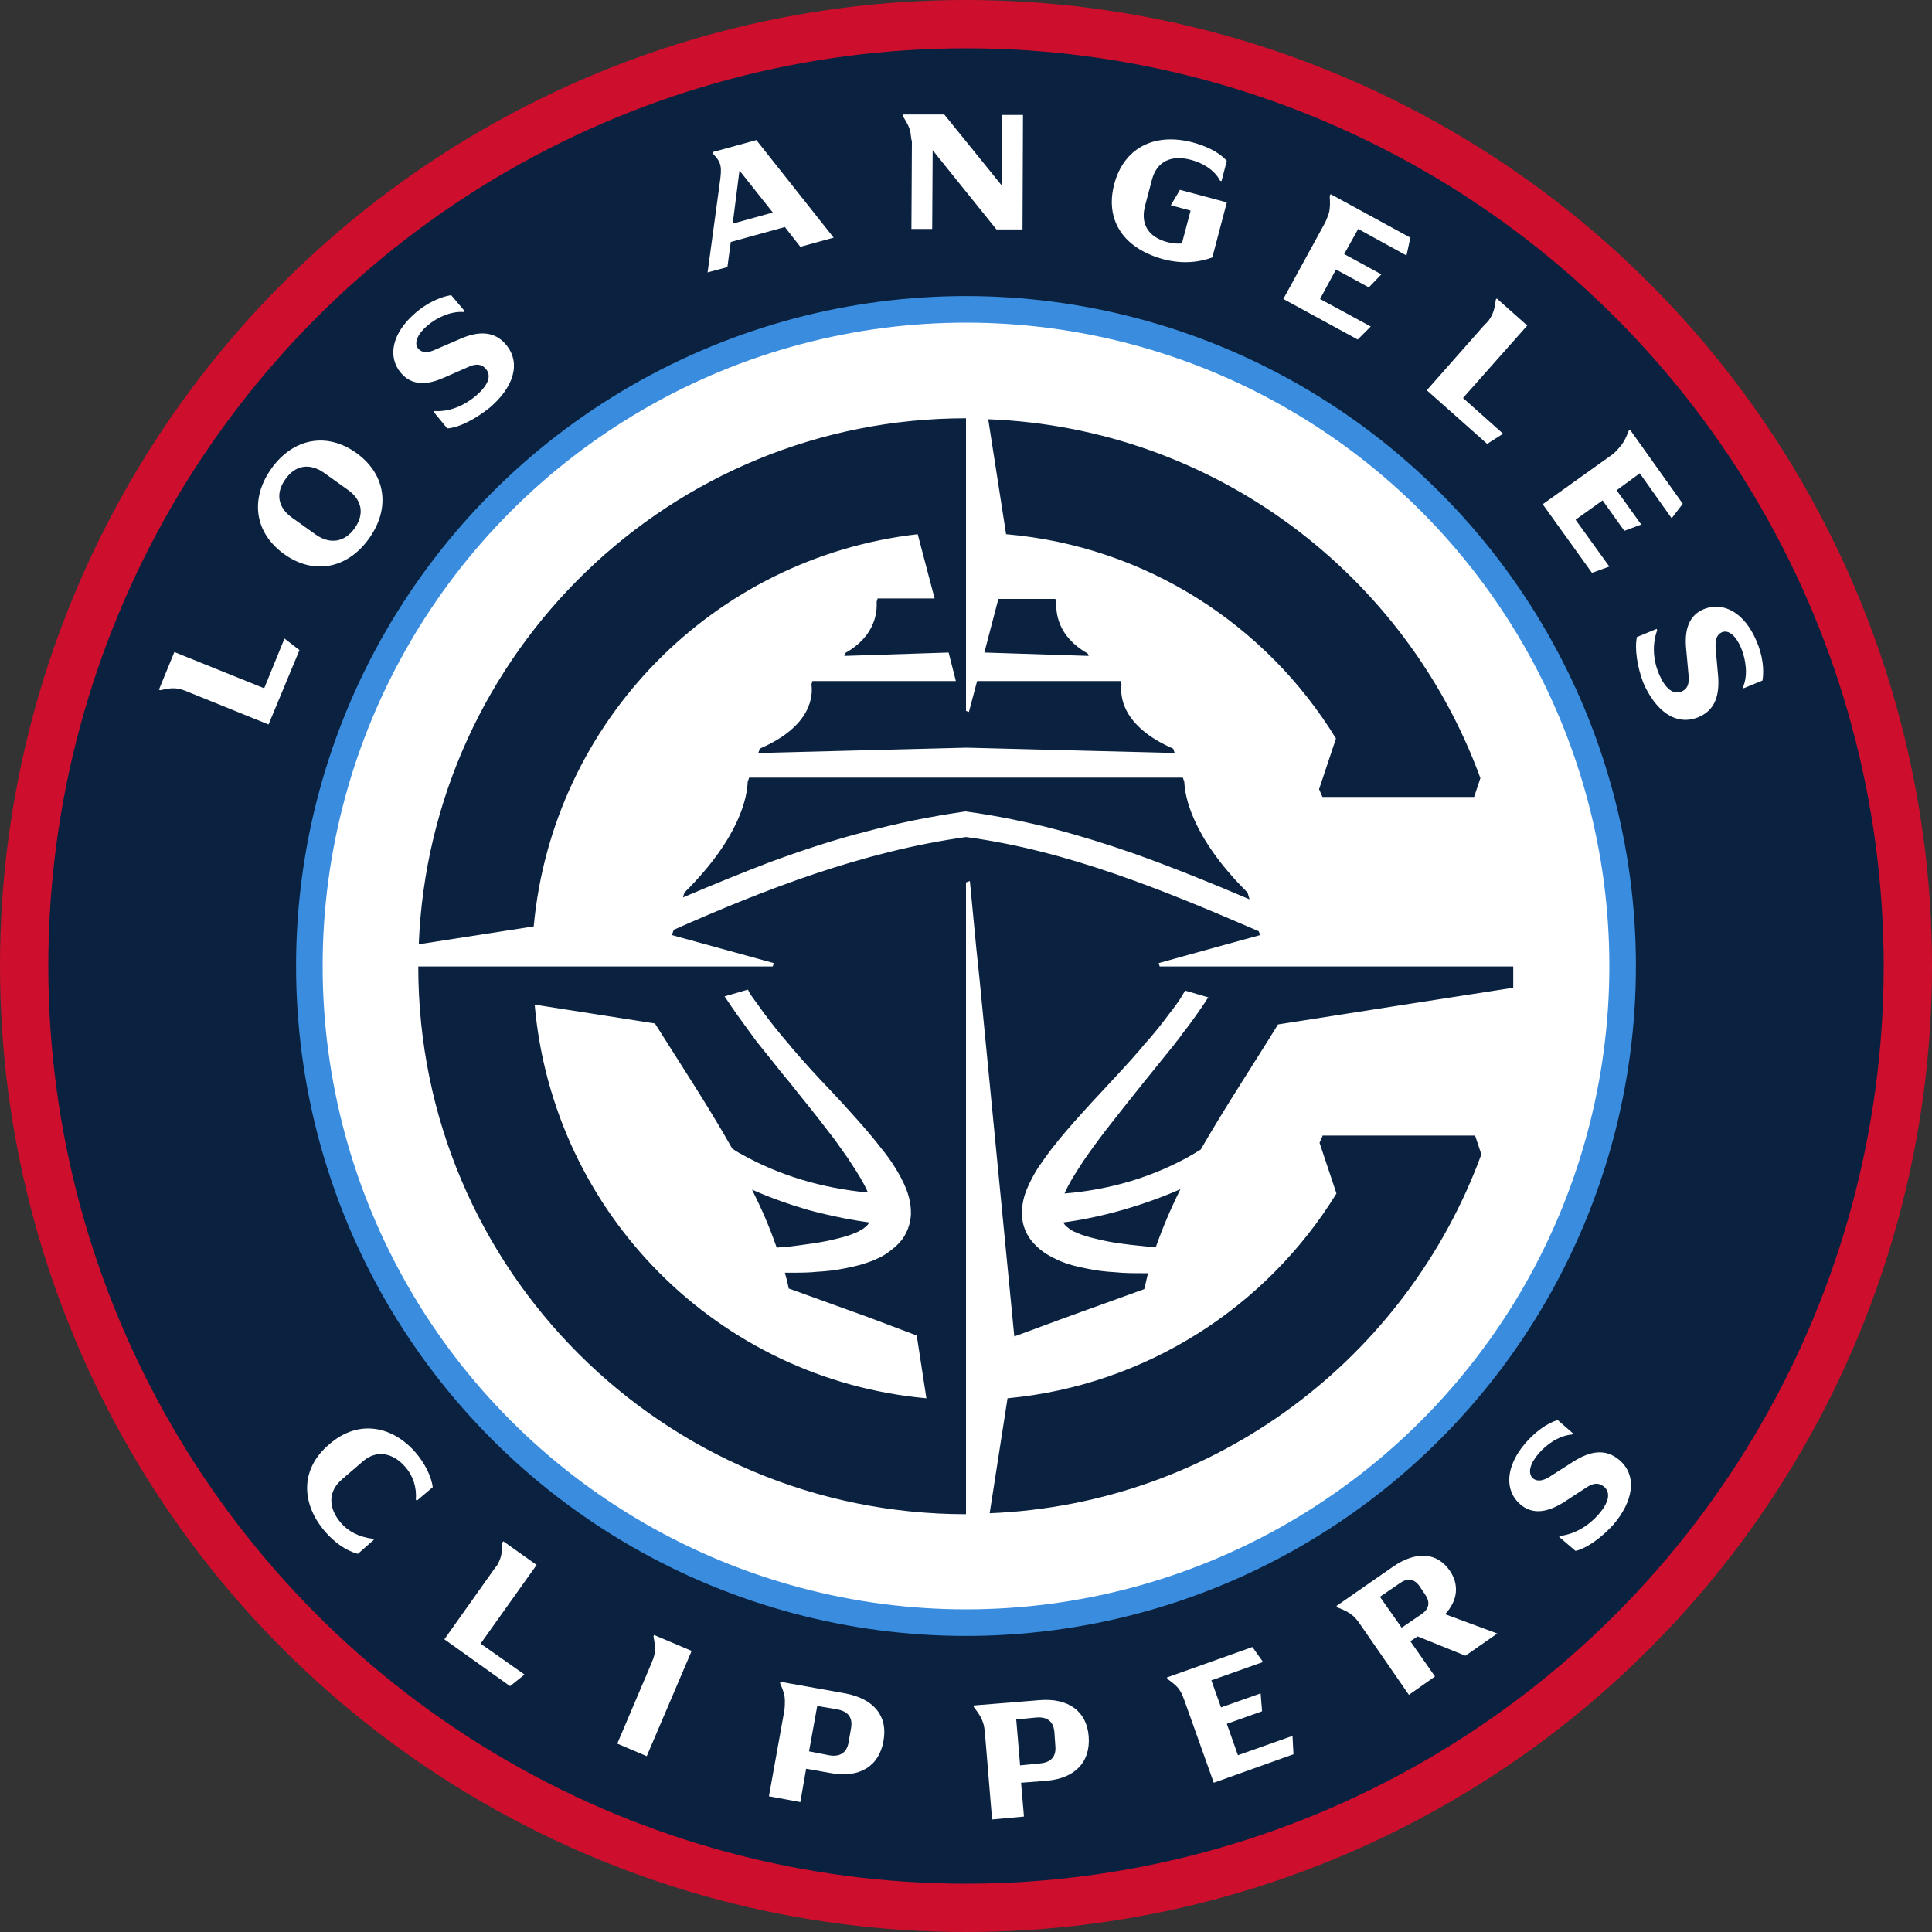 <svg xml:space="preserve" style="enable-background:new 0 0 400 400;" viewBox="0 0 400 400" width="316" height="316" id="Layer_1" version="1.1" xmlns:xlink="http://www.w3.org/1999/xlink" xmlns="http://www.w3.org/2000/svg">
<rect x="0" y="0" width="400" height="400" fill="#333333" stroke="none"/>
<style type="text/css">
	.st0{fill:#CE0E2D;}
	.st1{fill:#0A2240;}
	.st2{fill:#3A8DDE;}
	.st3{fill:#FFFFFF;}
</style>
<g>
	<g>
		<g id="XMLID_00000112615531847960329120000002242714481339554209_">
			<g>
				<g>
					<g>
						<circle r="200" cy="200" cx="200" class="st0"></circle>
					</g>
					<g>
						<circle r="190" cy="200" cx="200" class="st1"></circle>
					</g>
					<g>
						<circle r="138.7" cy="200" cx="200" class="st2"></circle>
					</g>
					<g>
						<circle r="133.2" cy="200" cx="200" class="st3"></circle>
					</g>
					<g>
						<g>
							<path d="M68.2,299c6.1-5.3,13.2-3.7,17.9,1.8c1.9,2.2,3.2,4.9,3.5,7.1l-3.3,2.8l-0.2-0.2c0.2-2.6-0.6-5-2.2-6.8         c-2.5-2.9-5.9-3.6-8.7-1.2l-4.3,3.7c-3,2.5-3,5.9-0.4,9c1.6,1.9,3.8,3,6.7,3.4l0.2,0.2l-3.3,2.9c-2.4-0.6-4.8-2.3-6.8-4.6         C62.4,311.4,62,304.2,68.2,299z" class="st3"></path>
							<path d="M103.4,323.1c0.4-0.9,0.6-2,0.6-3.7l0.2-0.3l6.9,4.9l-11.6,16.3l9.1,6.4l-3,2.4l-13.6-9.7l10.5-14.8         C102.9,324.2,103.2,323.6,103.4,323.1z" class="st3"></path>
							<path d="M135.5,342.5c0.2-1,0.1-2.1-0.2-3.7l0.1-0.3l7.8,3.3l-9.3,21.8l-6.1-2.6l7.1-16.7         C135.2,343.6,135.4,343,135.5,342.5z" class="st3"></path>
							<path d="M162.5,352.1c0-1-0.3-2.1-1-3.6l0.1-0.3l13.4,2.4c5.9,1.1,8.9,4.7,7.9,9.9c-0.9,5.2-5,7.7-10.9,6.6         l-5.1-0.9l-1.2,6.9l-6.5-1.2l3.2-17.8C162.5,353.3,162.5,352.7,162.5,352.1z M171.6,363.4c2.2,0.4,3.7-0.4,4.1-2.7l0.5-2.9         c0.4-2.3-0.7-3.5-2.9-3.9l-4.1-0.7l-1.7,9.4L171.6,363.4z" class="st3"></path>
							<path d="M203.5,356.6c-0.3-1-0.9-1.9-1.9-3.2l0-0.3l13.6-1.1c6-0.5,9.8,2.3,10.2,7.5c0.4,5.3-2.8,8.7-8.8,9.2         l-5.2,0.4l0.6,7l-6.6,0.6l-1.5-18.1C203.8,357.7,203.7,357.1,203.5,356.6z M215.3,365.1c2.2-0.2,3.4-1.3,3.2-3.6l-0.2-2.9         c-0.2-2.3-1.6-3.2-3.8-3l-4.1,0.4l0.8,9.5L215.3,365.1z" class="st3"></path>
							<path d="M244.4,350.2c-0.5-0.9-1.3-1.6-2.7-2.6l-0.1-0.3l17.7-6.3l2.2,3.1l-10.7,3.8l2,5.6l8.2-2.9l0.3,3.7         l-7.3,2.6l2.3,6.5l11.3-4l0.2,3.8l-16.5,5.9l-6.1-17.1C244.9,351.2,244.7,350.7,244.4,350.2z" class="st3"></path>
							<path d="M280.2,334.6c-0.8-0.7-1.7-1.2-3.3-1.8l-0.2-0.3l11.8-8.2c4.7-3.2,9-2.9,11.6,0.8c2.1,3,1.7,6.3-0.9,9.1         l10.8,4l-6.6,4.6l-9.9-4l-1.5,1l5.1,7.3l-5.4,3.8l-10.3-14.9C281,335.4,280.6,335,280.2,334.6z M294.3,334.2         c1.5-1,1.9-2.4,0.8-4l-1.2-1.8c-1.1-1.6-2.6-1.7-4.1-0.6l-4.1,2.8l4.5,6.4L294.3,334.2z" class="st3"></path>
							<path d="M326.2,321.1l-3.4-2.9l0.2-0.2c3.2-0.4,6-2.2,8-4.5c2-2.3,2.6-4.4,1.1-5.7c-1-0.8-2.1-0.9-3.7,0.2         l-4.6,3c-3.5,2.2-6.5,2.6-9,0.5c-3.3-2.8-3.2-7.8,1-12.7c2-2.3,4.4-4.1,6.7-4.8l3.2,2.8l-0.2,0.2c-2.6,0.2-5.2,1.9-7,4         c-1.7,2-2.3,4-1.1,5.1c0.9,0.7,2.1,0.5,3.5-0.4l4.7-3c3.7-2.4,6.9-2.8,9.7-0.4c3.8,3.3,2.8,8.6-1.3,13.4         C331.7,318.2,328.7,320.5,326.2,321.1z" class="st3"></path>
						</g>
					</g>
					<g>
						<g>
							<path d="M36.9,142.6c-1-0.2-2.1-0.1-3.7,0.3l-0.3-0.1l3.2-7.8l18.6,7.5l4.2-10.3l3.1,2.4L55.6,150l-16.8-6.8         C38.1,142.9,37.5,142.7,36.9,142.6z" class="st3"></path>
							<path d="M58.8,114.7c-6.1-4.4-7.1-11.4-2.6-17.7s11.5-7.6,17.6-3.2c6.1,4.4,7.1,11.4,2.6,17.7         S64.9,119.1,58.8,114.7z M73.4,109.4c2.1-2.9,1.6-5.9-1.4-8l-4.9-3.5c-3-2.1-6-1.6-8,1.3c-2.1,2.9-1.6,5.9,1.4,8l4.9,3.5         C68.4,112.8,71.4,112.2,73.4,109.4z" class="st3"></path>
							<path d="M92.6,88.7l-2.8-3.4l0.2-0.2c3.2,0.2,6.2-1.2,8.6-3.2c2.3-2,3.3-4,2-5.5c-0.8-1-2-1.2-3.7-0.4l-5,2.2         c-3.8,1.7-6.8,1.5-8.9-1c-2.8-3.3-1.9-8.2,3-12.4c2.3-2,5-3.3,7.4-3.7l2.8,3.3l-0.2,0.2c-2.6-0.2-5.5,1.1-7.5,2.8         c-2,1.7-2.9,3.6-1.9,4.8c0.8,0.9,2,0.9,3.5,0.2l5.1-2.2c4-1.8,7.3-1.6,9.6,1.2c3.2,3.9,1.4,8.9-3.4,13         C98.5,86.7,95.2,88.5,92.6,88.7z" class="st3"></path>
							<path d="M147.6,31.8l-0.1-0.3l9.1-2.5l16,20.2l-6.9,1.9l-3.2-4.1l-11.2,3.1l-0.7,5.2l-4.1,1.1L149,38         C149.5,34.5,149.4,33.7,147.6,31.8z M160,44l-6.9-8.7l-1.4,11L160,44z" class="st3"></path>
							<path d="M188.5,27.4c-0.2-1-0.7-2-1.6-3.4l0-0.3l8.6,0l11.9,14.7l0.1-14.6l4.3,0l-0.1,23.7l-5.4,0l-13.2-16.4         l-0.1,16.3l-4.3,0l0.1-18.1C188.6,28.6,188.6,28,188.5,27.4z" class="st3"></path>
							<path d="M230.7,38.1c1.9-7.2,8-10.8,16.3-8.6c2.5,0.7,5.2,1.8,7,3.8l-1.1,4.2l-0.3-0.1c-1.2-2.3-3.7-3.7-6-4.3         c-4.1-1.1-7.1,0.3-8.1,4.1l-1.4,5.3c-1.1,4,0.8,6.6,4.5,7.6c1.1,0.3,2.2,0.4,3.1,0.3l1.8-6.8l-4.1-1.1l1.9-3.2l9.7,2.6         l-3,11.4c-3.3,1.2-6.8,1.3-10.4,0.3C232.2,51.2,228.8,45.2,230.7,38.1z" class="st3"></path>
							<path d="M275.1,44.2c0.3-1,0.3-2.1,0.2-3.7l0.2-0.3l16.5,9l-0.8,3.7l-10-5.5l-2.9,5.2l7.7,4.2l-2.6,2.7l-6.8-3.7         l-3.3,6.1l10.5,5.7l-2.7,2.7l-15.4-8.4l8.7-15.9C274.7,45.3,274.9,44.8,275.1,44.2z" class="st3"></path>
							<path d="M308.7,65.6c0.5-0.9,0.8-1.9,1-3.6l0.2-0.2l6.3,5.6l-13.3,15l8.3,7.4l-3.3,2.1l-12.5-11.1l12-13.6         C308.1,66.6,308.4,66.1,308.7,65.6z" class="st3"></path>
							<path d="M335.4,92.5c0.7-0.8,1.2-1.7,1.8-3.3l0.3-0.2l10.9,15.3l-2.3,3l-6.6-9.3l-4.8,3.5l5.1,7.1l-3.5,1.3         l-4.5-6.3l-5.6,4l7,9.7l-3.6,1.3l-10.2-14.2l14.7-10.5C334.6,93.4,335,93,335.4,92.5z" class="st3"></path>
							<path d="M338.9,131.9l4.1-1.7l0.1,0.3c-1.1,3-0.8,6.3,0.4,9.1c1.2,2.8,2.8,4.3,4.6,3.6c1.2-0.5,1.7-1.5,1.5-3.4         l-0.5-5.5c-0.4-4.1,0.7-7,3.7-8.2c4-1.6,8.4,0.7,10.9,6.7c1.2,2.8,1.6,5.8,1.2,8.1l-3.9,1.6l-0.1-0.3c1-2.4,0.6-5.5-0.4-8         c-1-2.4-2.5-3.9-4-3.3c-1.1,0.5-1.4,1.6-1.3,3.3l0.5,5.5c0.4,4.4-0.7,7.4-4.1,8.8c-4.7,1.9-8.9-1.4-11.4-7.2         C339,138.1,338.4,134.4,338.9,131.9z" class="st3"></path>
						</g>
					</g>
				</g>
			</g>
		</g>
	</g>
	<g>
		<path d="M110.5,191.8l-23.8,3.7c2.4-60.5,52.2-108.9,113.3-108.9l0,0v0.6V124h0v11l0,0v6h0v6.2l0.6,0.2l1.7-6.4h29.7    l0.2,0.7c-0.3,2.2-0.1,8.6,10.7,13.3l0.3,0.9l-43.1-1.1l-43.1,1.1l0.3-0.9c10.9-4.7,11-11.1,10.7-13.3l0.2-0.7h29.7l-1.5-5.9    l-21.6,0.7l0.2-0.6c6.4-3.6,6.6-8.7,6.5-10.6l0.2-0.7h11.8l-3.5-13.3C147.8,115.4,114.4,149.3,110.5,191.8z M276.6,152.9    l-3.5,10.5l0.7,1.6h31.4l1.3-3.9c-15.4-42.1-55-72.5-101.9-74.3l3.7,23.8C237.3,113.1,262.2,129.4,276.6,152.9z M273.9,235    l-0.7,1.6l3.5,10.5c-14.4,23.4-39.3,39.7-68.1,42.4l-3.7,23.8c46.9-1.9,86.4-32.3,101.8-74.3l-1.3-3.9H273.9z M245.2,161.9    l-0.3-0.9h-44.9h-44.9l-0.3,0.9c-0.1,2.7-1.3,11.2-13.1,22.9l-0.3,1c6.6-2.8,12.5-5.2,18-7.3c6.8-2.5,13.2-4.6,19.4-6.2    c3.4-0.9,6.8-1.7,10.1-2.4c3.5-0.7,6.9-1.3,10.3-1.8l0.7-0.1l0.7,0.1c2.9,0.4,5.8,0.9,8.8,1.5c2.8,0.6,5.7,1.2,8.7,2    c5.4,1.4,10.9,3.1,16.9,5.2c8.1,2.9,16,6.1,23.7,9.4l-0.4-1.4C246.6,173.2,245.3,164.6,245.2,161.9z M225.2,135.3    c-6.4-3.6-6.6-8.7-6.5-10.6l-0.2-0.7h-11.8l-2.9,11.1l21.6,0.7L225.2,135.3z M220.1,253.1c0.1,0.1,0.2,0.2,0.3,0.4l0,0l0,0    c0.2,0.3,0.6,0.6,1,0.9c0.4,0.3,0.9,0.6,1.5,0.8l0,0l0,0c1,0.5,2.4,0.9,4.1,1.3c3.1,0.8,6.6,1.2,9.7,1.5c0.9,0.1,1.7,0.2,2.6,0.2    c1.4-4,3.1-8,5.1-12c-3.6,1.6-7.5,3-11.6,4.2C227.6,251.9,223.2,252.7,220.1,253.1z M173.1,256.5c1.7-0.4,3-0.8,4.1-1.3l0,0    c0.6-0.2,1.1-0.6,1.5-0.8c0.4-0.3,0.8-0.6,1-0.9l0,0l0,0c0.1-0.1,0.2-0.3,0.3-0.4c-3-0.4-7.5-1.2-12.7-2.6    c-4.1-1.2-8-2.6-11.6-4.2c2,4,3.7,7.9,5.1,12c0.9-0.1,1.7-0.1,2.6-0.2C166.4,257.7,170,257.3,173.1,256.5z M313.3,200L313.3,200    v4.5l-23.8,3.7l-24.9,3.9c-5.3,8.6-11,17.2-16,25.9c-0.6,0.4-1.2,0.7-1.8,1.1c-7.9,4.5-16.7,7.2-26.4,8c0.9-2.1,2.2-4.1,3.5-6.1    c0.7-1.1,1.5-2.2,2.5-3.6c0.8-1.1,1.7-2.3,2.7-3.6c2.5-3.2,5.1-6.5,7.6-9.6c1.2-1.5,2.5-3.1,3.8-4.7l2.9-3.6    c0.1-0.2,0.2-0.3,0.4-0.5c0.8-1.1,1.6-2.2,2.4-3.2c0.9-1.2,1.8-2.5,2.7-3.8c0.3-0.4,0.5-0.8,0.8-1.2c0.1-0.2,0.3-0.5,0.5-0.7l0,0    c0,0,0,0,0,0l-4.8-1.4c0,0,0,0.1-0.1,0.1c-0.2,0.4-0.5,0.8-0.7,1.2c-0.7,1.1-1.5,2.2-2.6,3.6c-1.4,1.9-3.3,4.3-5.4,6.6    c-0.1,0.1-0.2,0.3-0.3,0.4l0,0c-2.5,2.9-5.3,5.9-7.9,8.7c-1.5,1.6-3.1,3.3-4.6,5c-1.9,2.1-4.1,4.6-6.1,7.2c-1,1.3-1.9,2.6-2.8,3.9    c-0.7,1.1-1.6,2.7-2.3,4.4c-0.5,1.2-1.1,3.1-1,5.3c0,2.1,0.9,4.3,2.4,5.9c0.8,0.9,1.7,1.6,2.6,2.2l0,0l0,0c1,0.6,2,1.1,2.9,1.5    c1.7,0.7,3.6,1.2,5.8,1.6c1.9,0.4,3.8,0.6,5.6,0.7c1.9,0.2,3.9,0.2,5.5,0.2c0.1,0,0.2,0,0.2,0c0.4,0,0.7,0,1.1,0    c-0.3,1.1-0.5,2.2-0.8,3.3l0,0l0,0c0,0,0,0,0,0c0,0,0,0,0,0l-16.6,6l-10.3,3.8l-7.2-74l-0.7-6.7l-1.3-13.6l-0.8,0.3l0,13.3l0,3.9    l0,1.8l0,81.1l0,0v30.1v0.6c-62.6,0-113.4-50.7-113.4-113.3l0,0l0-0.1h25h41.8h6.6l0.2-0.7l-10.9-3l-10.2-2.8l0.4-1.1    c18.7-8.3,39-16.2,60.5-19.2c21.1,2.8,41.4,11.2,60.6,19.5l0.3,0.8l-10.2,2.8l-10.8,3l0.2,0.7h6.6h41.8H313.3z M191.8,289.5l-2-13    l-9.8-3.7l-16.6-6c0,0,0,0-0.1,0c0,0,0,0,0,0l0,0l0,0c-0.2-1.1-0.5-2.2-0.8-3.3c0.4,0,0.7,0,1.1,0c0.1,0,0.2,0,0.2,0    c1.7,0,3.6,0,5.5-0.2c1.8-0.1,3.7-0.3,5.6-0.7c2.2-0.4,4-0.9,5.8-1.6c0.9-0.4,1.9-0.8,2.9-1.5l0,0l0,0c0.8-0.6,1.8-1.3,2.6-2.2    c1.5-1.6,2.3-3.8,2.4-5.9c0-1,0-2.7-1-5.3c-0.7-1.7-1.6-3.3-2.3-4.4c-0.8-1.3-1.8-2.7-2.8-3.9c-2-2.6-4.2-5.1-6.1-7.2    c-1.5-1.7-3.1-3.4-4.6-5c-2.7-2.8-5.4-5.8-7.9-8.7l0,0c-0.1-0.1-0.2-0.2-0.3-0.4c-2.1-2.4-4-4.8-5.4-6.7c-1-1.4-1.8-2.5-2.6-3.6    c-0.3-0.4-0.5-0.8-0.7-1.2c0,0,0-0.1-0.1-0.1l-4.8,1.4c0,0,0,0,0,0l0,0c0.2,0.2,0.3,0.5,0.5,0.7c0.3,0.4,0.5,0.8,0.8,1.2    c0.9,1.3,1.8,2.6,2.7,3.8c0.8,1.1,1.6,2.2,2.4,3.3c0.1,0.1,0.2,0.3,0.3,0.4l2.9,3.6c1.3,1.6,2.5,3.2,3.8,4.7    c2.5,3.2,5.2,6.4,7.6,9.6c1,1.3,1.9,2.4,2.7,3.6c1,1.4,1.8,2.5,2.5,3.6c1.3,2,2.6,4,3.5,6.1c-9.6-0.9-18.5-3.6-26.3-8    c-0.6-0.3-1.2-0.7-1.8-1.1c-4.9-8.7-10.6-17.3-16-25.9l-24.9-3.9C114.5,251.3,148.7,285.6,191.8,289.5z M200.1,282.7L200.1,282.7    L200.1,282.7L200.1,282.7z" class="st1"></path>
	</g>
</g>
</svg>
